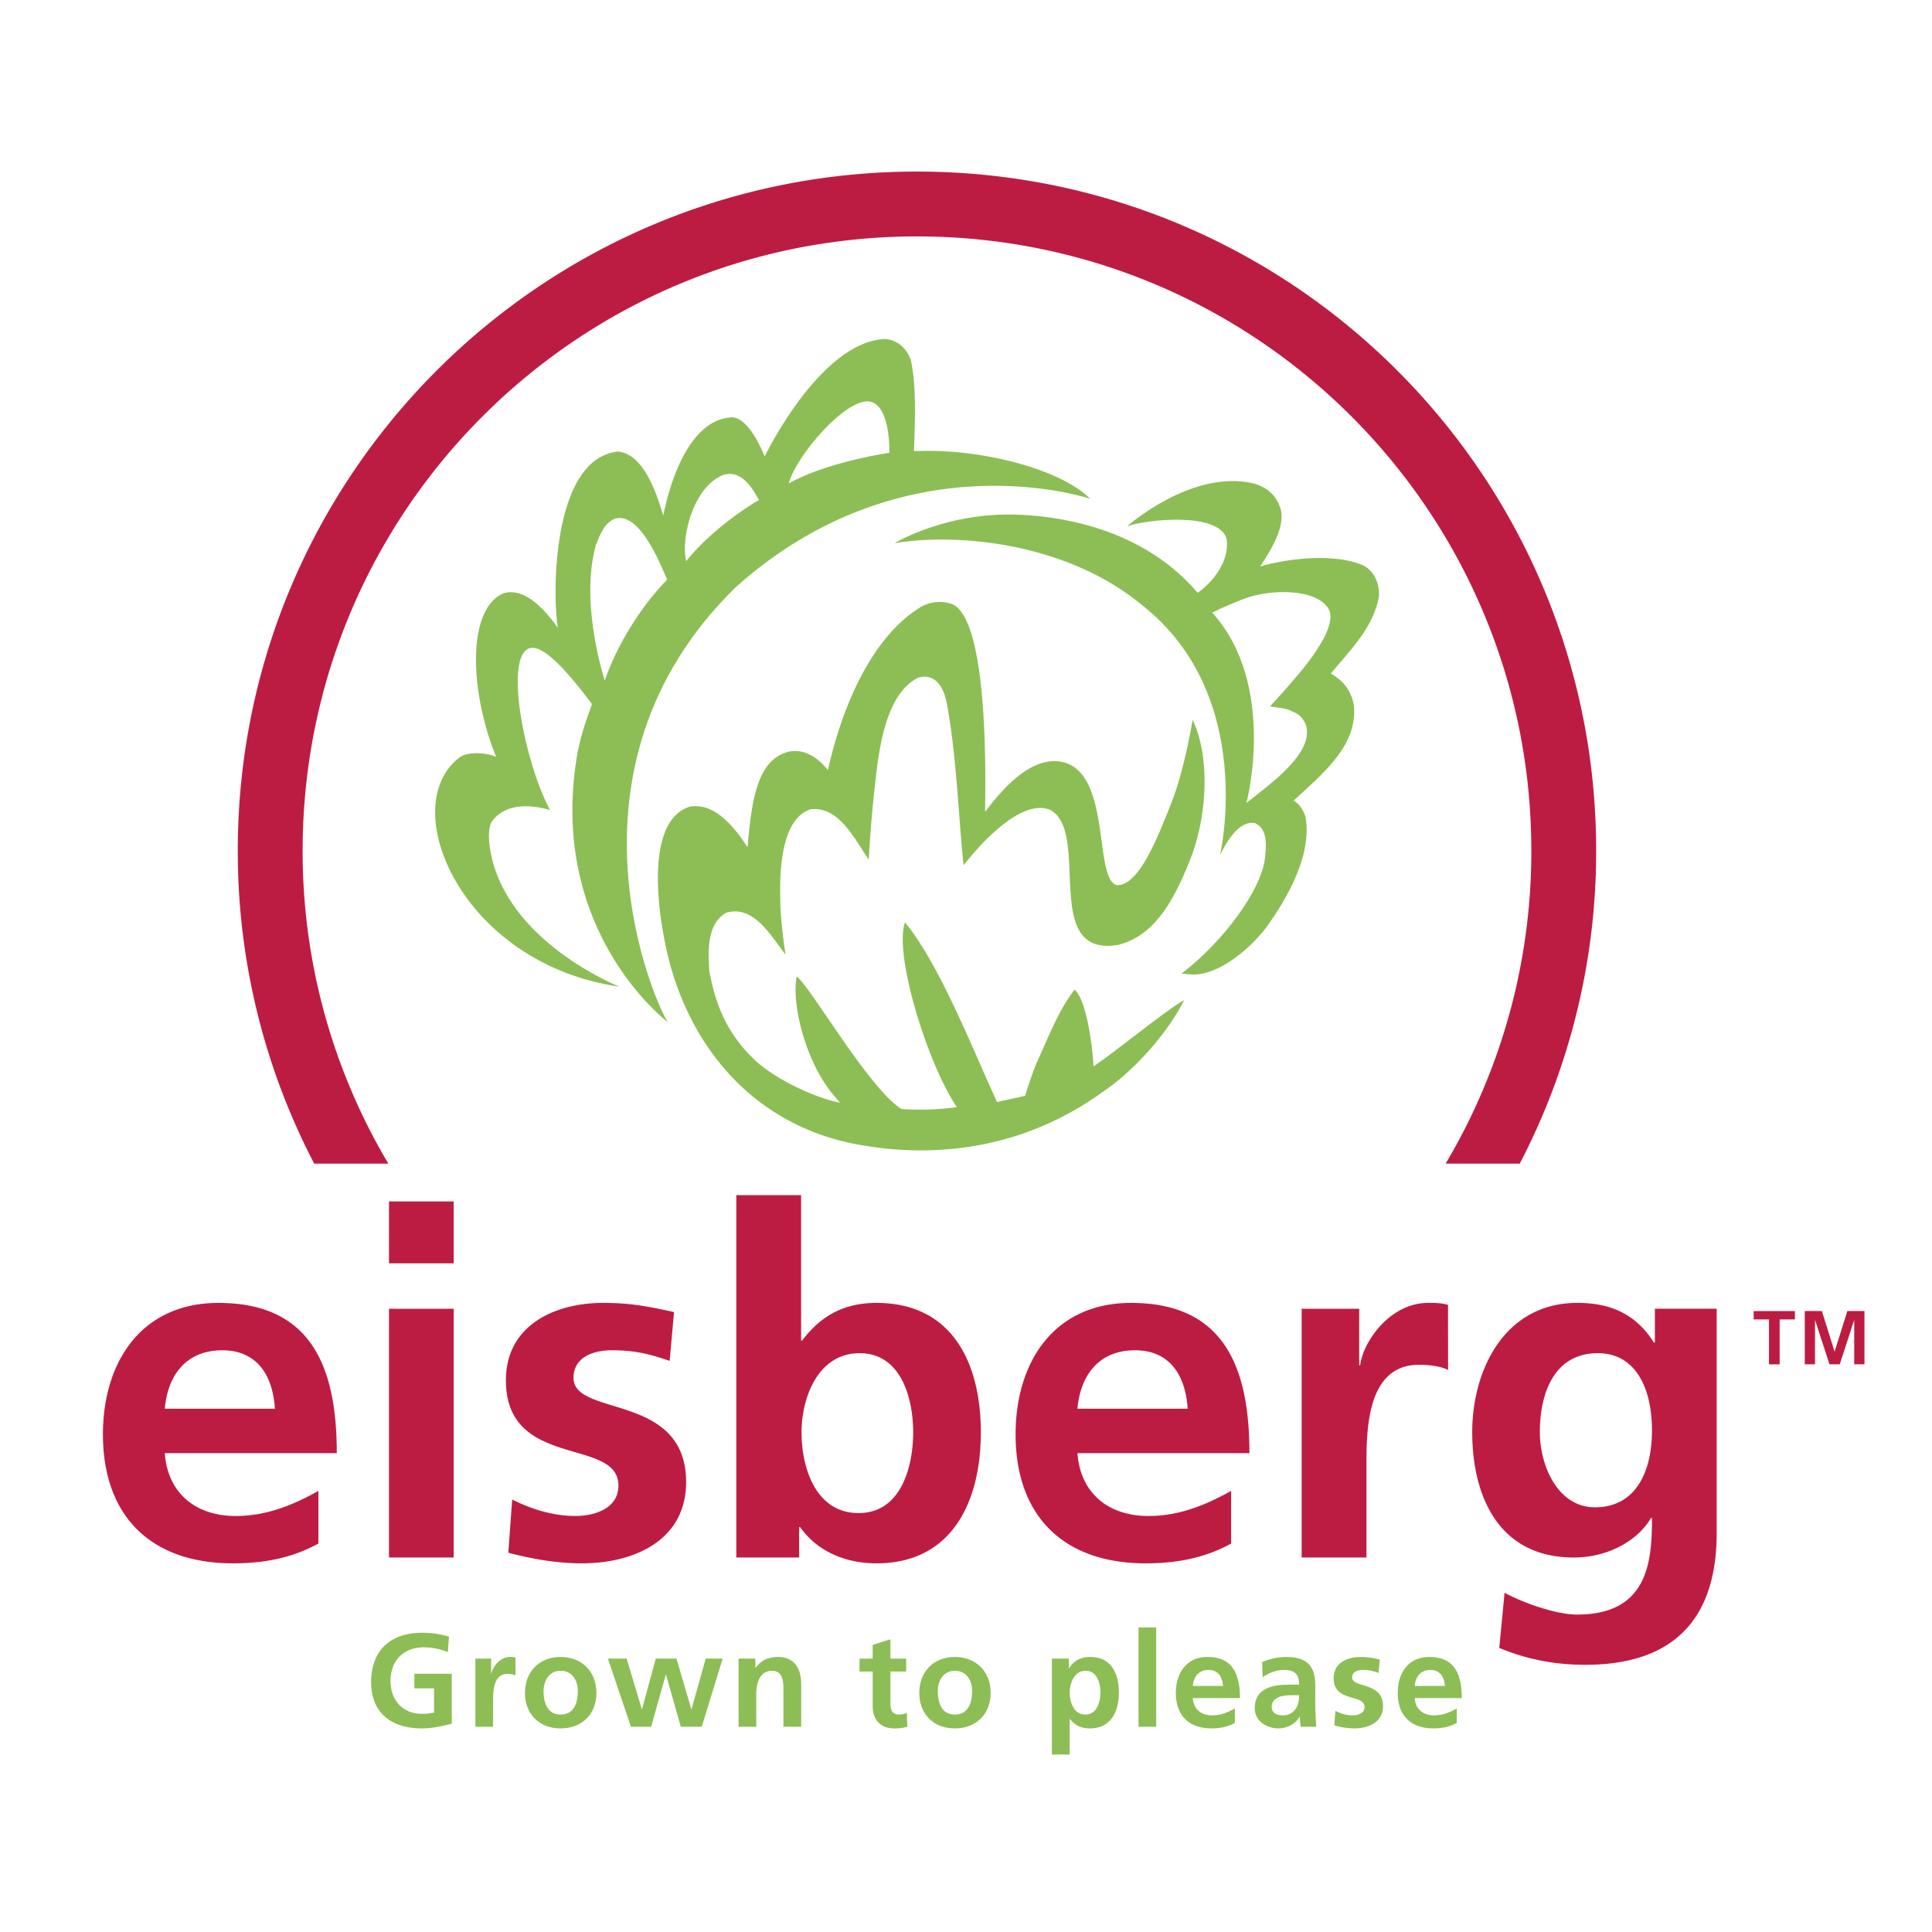 <svg xmlns="http://www.w3.org/2000/svg" width="2500" height="2500" viewBox="0 0 192.756 192.756"><g fill-rule="evenodd" clip-rule="evenodd"><path fill="#fff" d="M0 0h192.756v192.756H0V0z"/><path d="M44.676 164.846c-.715-.335-1.64-.491-2.377-.491-2.154 0-3.339 1.453-3.339 3.339 0 1.878 1.163 3.295 3.13 3.295.5 0 .895-.06 1.215-.135v-2.407h-1.96v-1.454h3.727v4.973c-.977.261-1.99.477-2.982.477-2.989 0-5.061-1.498-5.061-4.614 0-3.16 1.931-4.927 5.061-4.927 1.066 0 1.916.149 2.706.388l-.12 1.556zM47.427 165.479H49v1.543h.022c.082-.634.805-1.707 1.863-1.707.172 0 .358 0 .544.06v1.782c-.164-.098-.477-.149-.797-.149-1.438 0-1.438 1.796-1.438 2.772v2.497h-1.767v-6.798zM55.932 165.315c2.021 0 3.571 1.364 3.571 3.607 0 1.953-1.312 3.519-3.571 3.519-2.244 0-3.555-1.565-3.555-3.519-.001-2.242 1.55-3.607 3.555-3.607zm0 5.747c1.365 0 1.722-1.215 1.722-2.348 0-1.044-.559-2.021-1.722-2.021-1.147 0-1.699.999-1.699 2.021-.001 1.126.35 2.348 1.699 2.348zM60.65 165.479h1.871l1.506 5.032h.03l1.371-5.032h2.065l1.476 5.032h.03l1.409-5.032H72.1l-2.088 6.798h-2.087l-1.475-5.187h-.031l-1.453 5.187h-2.02l-2.296-6.798zM73.687 165.479h1.677v.924h.022c.56-.782 1.312-1.088 2.236-1.088 1.61 0 2.311 1.141 2.311 2.669v4.293H78.16v-3.63c0-.835-.008-1.953-1.148-1.953-1.282 0-1.558 1.387-1.558 2.259v3.324h-1.767v-6.798zM87.067 166.769h-1.312v-1.289h1.312v-1.364l1.767-.566v1.931h1.573v1.289h-1.573v3.176c0 .582.164 1.118.835 1.118.313 0 .618-.067.805-.187l.052 1.401a4.728 4.728 0 0 1-1.304.164c-1.387 0-2.154-.864-2.154-2.206v-3.467h-.001zM95.266 165.315c2.021 0 3.57 1.364 3.57 3.607 0 1.953-1.311 3.519-3.57 3.519-2.244 0-3.548-1.565-3.548-3.519 0-2.242 1.543-3.607 3.548-3.607zm0 5.747c1.364 0 1.722-1.215 1.722-2.348 0-1.044-.559-2.021-1.722-2.021-1.148 0-1.7.999-1.7 2.021 0 1.126.351 2.348 1.7 2.348zM104.949 165.479h1.691v.961h.029c.396-.663 1.066-1.125 2.109-1.125 2.088 0 2.855 1.662 2.855 3.541 0 1.863-.768 3.585-2.893 3.585-.752 0-1.379-.187-1.996-.939h-.023v3.548h-1.773v-9.571h.001zm1.781 3.377c0 .969.387 2.206 1.557 2.206 1.164 0 1.5-1.267 1.5-2.206 0-.91-.32-2.162-1.469-2.162-1.132 0-1.588 1.215-1.588 2.162zM113.588 162.371h1.767v9.906h-1.767v-9.906zM123.203 171.897c-.648.357-1.387.544-2.34.544-2.244 0-3.549-1.297-3.549-3.533 0-1.968 1.045-3.593 3.154-3.593 2.525 0 3.242 1.737 3.242 4.107h-4.703c.074 1.104.842 1.722 1.938 1.722.857 0 1.602-.32 2.258-.686v1.439zm-1.185-3.689c-.051-.857-.453-1.596-1.438-1.596-1 0-1.498.686-1.572 1.596h3.01zM125.924 165.83a6.147 6.147 0 0 1 2.363-.515c2.08 0 2.938.857 2.938 2.87v.872a37.269 37.269 0 0 0 .103 3.22h-1.559c-.066-.357-.066-.805-.082-1.014h-.021c-.41.753-1.297 1.178-2.102 1.178-1.201 0-2.379-.73-2.379-2.027 0-1.014.484-1.61 1.164-1.938.67-.335 1.543-.395 2.287-.395h.977c0-1.104-.492-1.469-1.535-1.469-.752 0-1.506.291-2.102.738l-.052-1.52zm2.072 5.315c.545 0 .969-.238 1.244-.611.291-.38.373-.872.373-1.401h-.768c-.789 0-1.967.135-1.967 1.178.001.581.485.834 1.118.834zM137.537 166.903c-.545-.187-.939-.291-1.588-.291-.477 0-1.043.172-1.043.753 0 1.081 3.078.396 3.078 2.854 0 1.581-1.408 2.222-2.855 2.222-.67 0-1.355-.119-2.004-.291l.104-1.461c.553.283 1.133.455 1.744.455.447 0 1.164-.172 1.164-.835 0-1.334-3.08-.425-3.08-2.877 0-1.469 1.283-2.117 2.67-2.117.834 0 1.371.135 1.93.254l-.12 1.334zM145.342 171.897c-.648.357-1.387.544-2.34.544-2.244 0-3.549-1.297-3.549-3.533 0-1.968 1.043-3.593 3.152-3.593 2.527 0 3.236 1.737 3.236 4.107h-4.697c.074 1.104.842 1.722 1.939 1.722.855 0 1.594-.32 2.258-.686v1.439h.001zm-1.186-3.689c-.059-.857-.455-1.596-1.445-1.596-.992 0-1.492.686-1.566 1.596h3.011zM67.068 96.956c-1.2-3.936-3.183-14.871 1.722-16.466 2.266-.432 4.189 1.565 5.792 4.04.41-4.703.961-8.84 4.211-9.556 1.886-.306 3.161 1.088 3.809 1.848 1.17-5.24 3.884-12.947 9.243-16.25 1.193-.686 2.475-.604 3.317-.224 3.772 2.207 3.063 20.118 3.131 20.64 1.736-2.303 4.301-5.188 7.141-5.046 5.643.41 3.562 11.725 5.992 12.366 2.191.104 4.086-4.771 5.428-8.17 1.348-3.399 2.131-8.326 2.131-8.326 1.887 3.95 1.357 10.092-.328 14.17-1.453 3.585-3.354 7.394-7.148 8.296-7.723 1.245-2.594-11.308-6.76-13.491-3.48-1.364-8.602 5.568-8.617 5.538-.544-5.366-.693-10.823-1.647-16.041-.678-3.705-2.989-2.624-2.989-2.624-3.034 1.669-3.771 6.582-4.197 10.674-.313 2.527-.544 5.941-.626 7.432-1.468-2.146-2.981-5.345-5.807-5.024-2.758.894-3.108 5.568-3.019 8.915.008 2.4.529 5.59.529 5.59-1.521-1.96-3.16-4.942-5.889-4.197-1.945 1.051-1.855 3.75-1.722 5.792.641 3.638 1.945 6.537 4.748 9.109 2.273 1.989 6.172 3.682 8.296 4.062l-.812-.954c-2.602-3.234-4.033-8.751-3.518-11.635 1.267.835 7.163 11.128 10.45 13.223 1.551.119 3.921.067 5.531-.193-2.899-4.294-6.291-15.169-5.173-18.434 3.444 4.129 6.948 13.111 9.198 17.948.008-.052 2.342-.514 2.781-.641.246-.686.506-1.685 1.17-3.316 1.088-2.341 2.162-5.211 3.771-7.268 1.312 1.096 1.871 6.544 1.887 7.647 1.803-1.155 7.855-6.083 9.041-6.589-1.691 3.331-4.979 7.059-8.311 9.279-10.391 7.402-21.087 5.71-24.501 5.055-8.997-1.728-15.512-8.159-18.255-17.179z" fill="#8cbe55"/><path d="M135.078 70.353c-.434-2.259-1.99-2.907-2.297-3.161 1.932-2.348 4.234-4.524 4.809-7.722.008-1.252-.389-2.318-1.408-2.974-2.834-1.379-7.693-.783-10.451.015.947-1.469 2.773-4.189 1.908-6.075-.471-1.304-1.67-2.005-2.699-2.236-6.111-1.342-12.484 4.301-12.484 4.301 1.908-.664 9.123-1.476 9.928 1.267.307 2.318-1.445 4.338-2.891 5.381-5.055-5.955-12.561-7.536-17.555-7.781-7.402-.41-12.679 2.825-12.679 2.825 6.582-1.096 17.488.104 24.792 6.269 11.352 9.019 7.684 24.822 7.67 24.859.566-1.163 1.848-3.503 3.48-3.205 1.326.604 1.133 2.318 1.006 3.48-.328 3.124-4.115 8.334-8.334 11.546.188-.015.471.053.768.061 2.723.312 5.986-2.468 7.604-4.555 2.109-2.877 4.703-7.335 4.004-11.158-.225-.716-.643-1.312-1.186-1.61 2.773-2.58 6.439-5.457 6.015-9.527zm-6.127.633c.617.246 1.014.589 1.334 1.312.871 2.833-3.52 5.881-5.926 7.812 0 0 3.115-11.748-3.406-18.978 1.043-.574 2.266-1.014 2.973-1.319 2.721-1.104 7.432-1.111 8.617.924.828 1.417-1.154 4.152-1.99 5.277-1.244 1.655-3.846 4.465-3.846 4.465.768.142 1.498.12 2.244.507z" fill="#8cbe55"/><path d="M91.778 44.995h-.589c.104-3.048.261-6.455-.321-9.108-.402-1.051-1.2-1.931-2.534-2.065-6.522.224-12.045 11.725-12.045 11.725s-1.528-4.062-3.384-3.906c-4.264.313-6.157 6.82-6.724 9.794-.73-2.4-2.013-6.179-4.562-6.388-6.791.798-6.455 15.139-5.956 17.591-1.312-1.811-3.28-4.062-5.419-3.451-3.69 1.55-3.399 9.809-.746 16.324-.723-.335-2.489-.618-3.57-.007-6.575 4.853.104 20.685 15.876 22.936 0 0-11.382-4.473-12.902-13.678-.074-.477-.298-1.968.157-2.78 1.133-1.618 3.354-1.886 5.821-1.163-2.504-4.584-4.711-15.586-1.945-16.175 1.438-.261 3.951 2.698 6.127 5.605-.664 1.826-1.222 3.451-1.536 5.404-2.765 17.465 9.124 26.343 9.124 26.343-.947-1.156-12.083-25.157 6.857-43.509 16.868-14.99 35.265-8.721 35.265-8.721-3.153-3.139-11.292-4.988-16.994-4.771zM60.337 67.901s-2.557-7.737-.865-13.582c.41-1.013.828-2.169 1.923-2.586 2.586-.67 4.704 5.121 5.166 6.09-4.569 4.74-6.224 10.078-6.224 10.078zM75.26 50.153c-2.37 1.476-5.009 3.6-6.805 5.836-.172-.746-.142-1.714-.045-2.438.395-2.735 1.722-5.367 3.72-6.157 2.005-.649 3.123 1.714 3.6 2.497l-.47.262zm13.469-4.979s-5.479.79-9.302 2.676l-.73.373c.745-2.811 5.799-8.632 8.139-8.155 2.057.507 1.893 5.106 1.893 5.106z" fill="#8cbe55"/><path d="M31.767 154.001c-2.363 1.297-5.062 1.975-8.527 1.975-8.2 0-12.97-4.726-12.97-12.873 0-7.178 3.809-13.111 11.524-13.111 9.206 0 11.807 6.313 11.807 14.99h-17.16c.291 4.003 3.086 6.269 7.082 6.269 3.138 0 5.836-1.155 8.244-2.505v5.255zm-4.339-13.455c-.194-3.131-1.64-5.828-5.255-5.828s-5.441 2.504-5.732 5.828h10.987zM38.81 119.869h6.455v6.172H38.81v-6.172zm0 10.704h6.455v24.821H38.81v-24.821zM66.814 135.775c-1.975-.671-3.421-1.058-5.784-1.058-1.737 0-3.809.626-3.809 2.75 0 3.951 11.233 1.438 11.233 10.413 0 5.784-5.158 8.095-10.413 8.095-2.46 0-4.964-.432-7.327-1.059l.388-5.307c2.02 1.014 4.144 1.64 6.358 1.64 1.64 0 4.241-.626 4.241-3.033 0-4.875-11.226-1.544-11.226-10.511 0-5.352 4.673-7.715 9.735-7.715 3.034 0 5.017.484 7.036.917l-.432 4.868zM73.463 119.243h6.462v14.513h.097c1.781-2.363 4.047-3.765 7.424-3.765 7.618 0 10.412 6.075 10.412 12.918 0 6.798-2.794 13.066-10.412 13.066-2.75 0-5.74-.961-7.618-3.615h-.097v3.034h-6.269v-36.151h.001zm12.203 31.716c4.241 0 5.441-4.628 5.441-8.05 0-3.324-1.155-7.901-5.345-7.901-4.151 0-5.792 4.436-5.792 7.901.001 3.526 1.402 8.05 5.696 8.05zM122.83 154.001c-2.361 1.297-5.061 1.975-8.533 1.975-8.193 0-12.971-4.726-12.971-12.873 0-7.178 3.809-13.111 11.523-13.111 9.205 0 11.807 6.313 11.807 14.99h-17.158c.291 4.003 3.086 6.269 7.088 6.269 3.131 0 5.83-1.155 8.244-2.505v5.255zm-4.338-13.455c-.193-3.131-1.639-5.828-5.254-5.828s-5.449 2.504-5.74 5.828h10.994zM129.867 130.573h5.74v5.643h.096c.283-2.318 2.938-6.225 6.791-6.225.627 0 1.305 0 1.975.194l.008 6.507c-.582-.335-1.736-.529-2.898-.529-5.248 0-5.248 6.56-5.248 10.123v9.108h-6.463v-24.821h-.001zM171.273 130.573v22.414c0 6.745-2.697 13.111-13.111 13.111-2.549 0-5.494-.388-8.58-1.686l.529-5.5c1.982 1.065 5.203 2.176 7.23 2.176 7.133 0 7.477-5.352 7.477-9.645h-.098c-1.207 2.116-4.098 3.95-7.715 3.95-7.326 0-10.121-5.881-10.121-12.53 0-5.978 3.086-12.873 10.51-12.873 3.271 0 5.828 1.111 7.609 3.951h.105v-3.369h6.165v.001zm-6.455 12.15c0-4.249-1.641-7.715-5.404-7.715-4.383 0-5.783 4.048-5.783 7.856 0 3.377 1.789 7.521 5.5 7.521 4.047.001 5.687-3.518 5.687-7.662zM176.492 131.639h-1.529v-.835h4.115v.835h-1.521v4.48h-1.065v-4.48zM180.062 130.804h1.708l1.257 4.025h.016l1.268-4.025h1.707v5.315h-1.022v-4.39h-.016l-1.429 4.39h-1.022l-1.431-4.39-.016.014v4.376h-1.02v-5.315zM38.744 116.098a60.963 60.963 0 0 1-8.55-31.217c0-33.855 27.438-61.293 61.293-61.293 33.849 0 61.294 27.438 61.294 61.293a60.952 60.952 0 0 1-8.551 31.217h7.395a67.374 67.374 0 0 0 7.625-31.217c0-37.426-30.336-67.763-67.763-67.763-37.426 0-67.763 30.337-67.763 67.763a67.371 67.371 0 0 0 7.625 31.217h7.395z" fill="#bd1c42"/></g></svg>